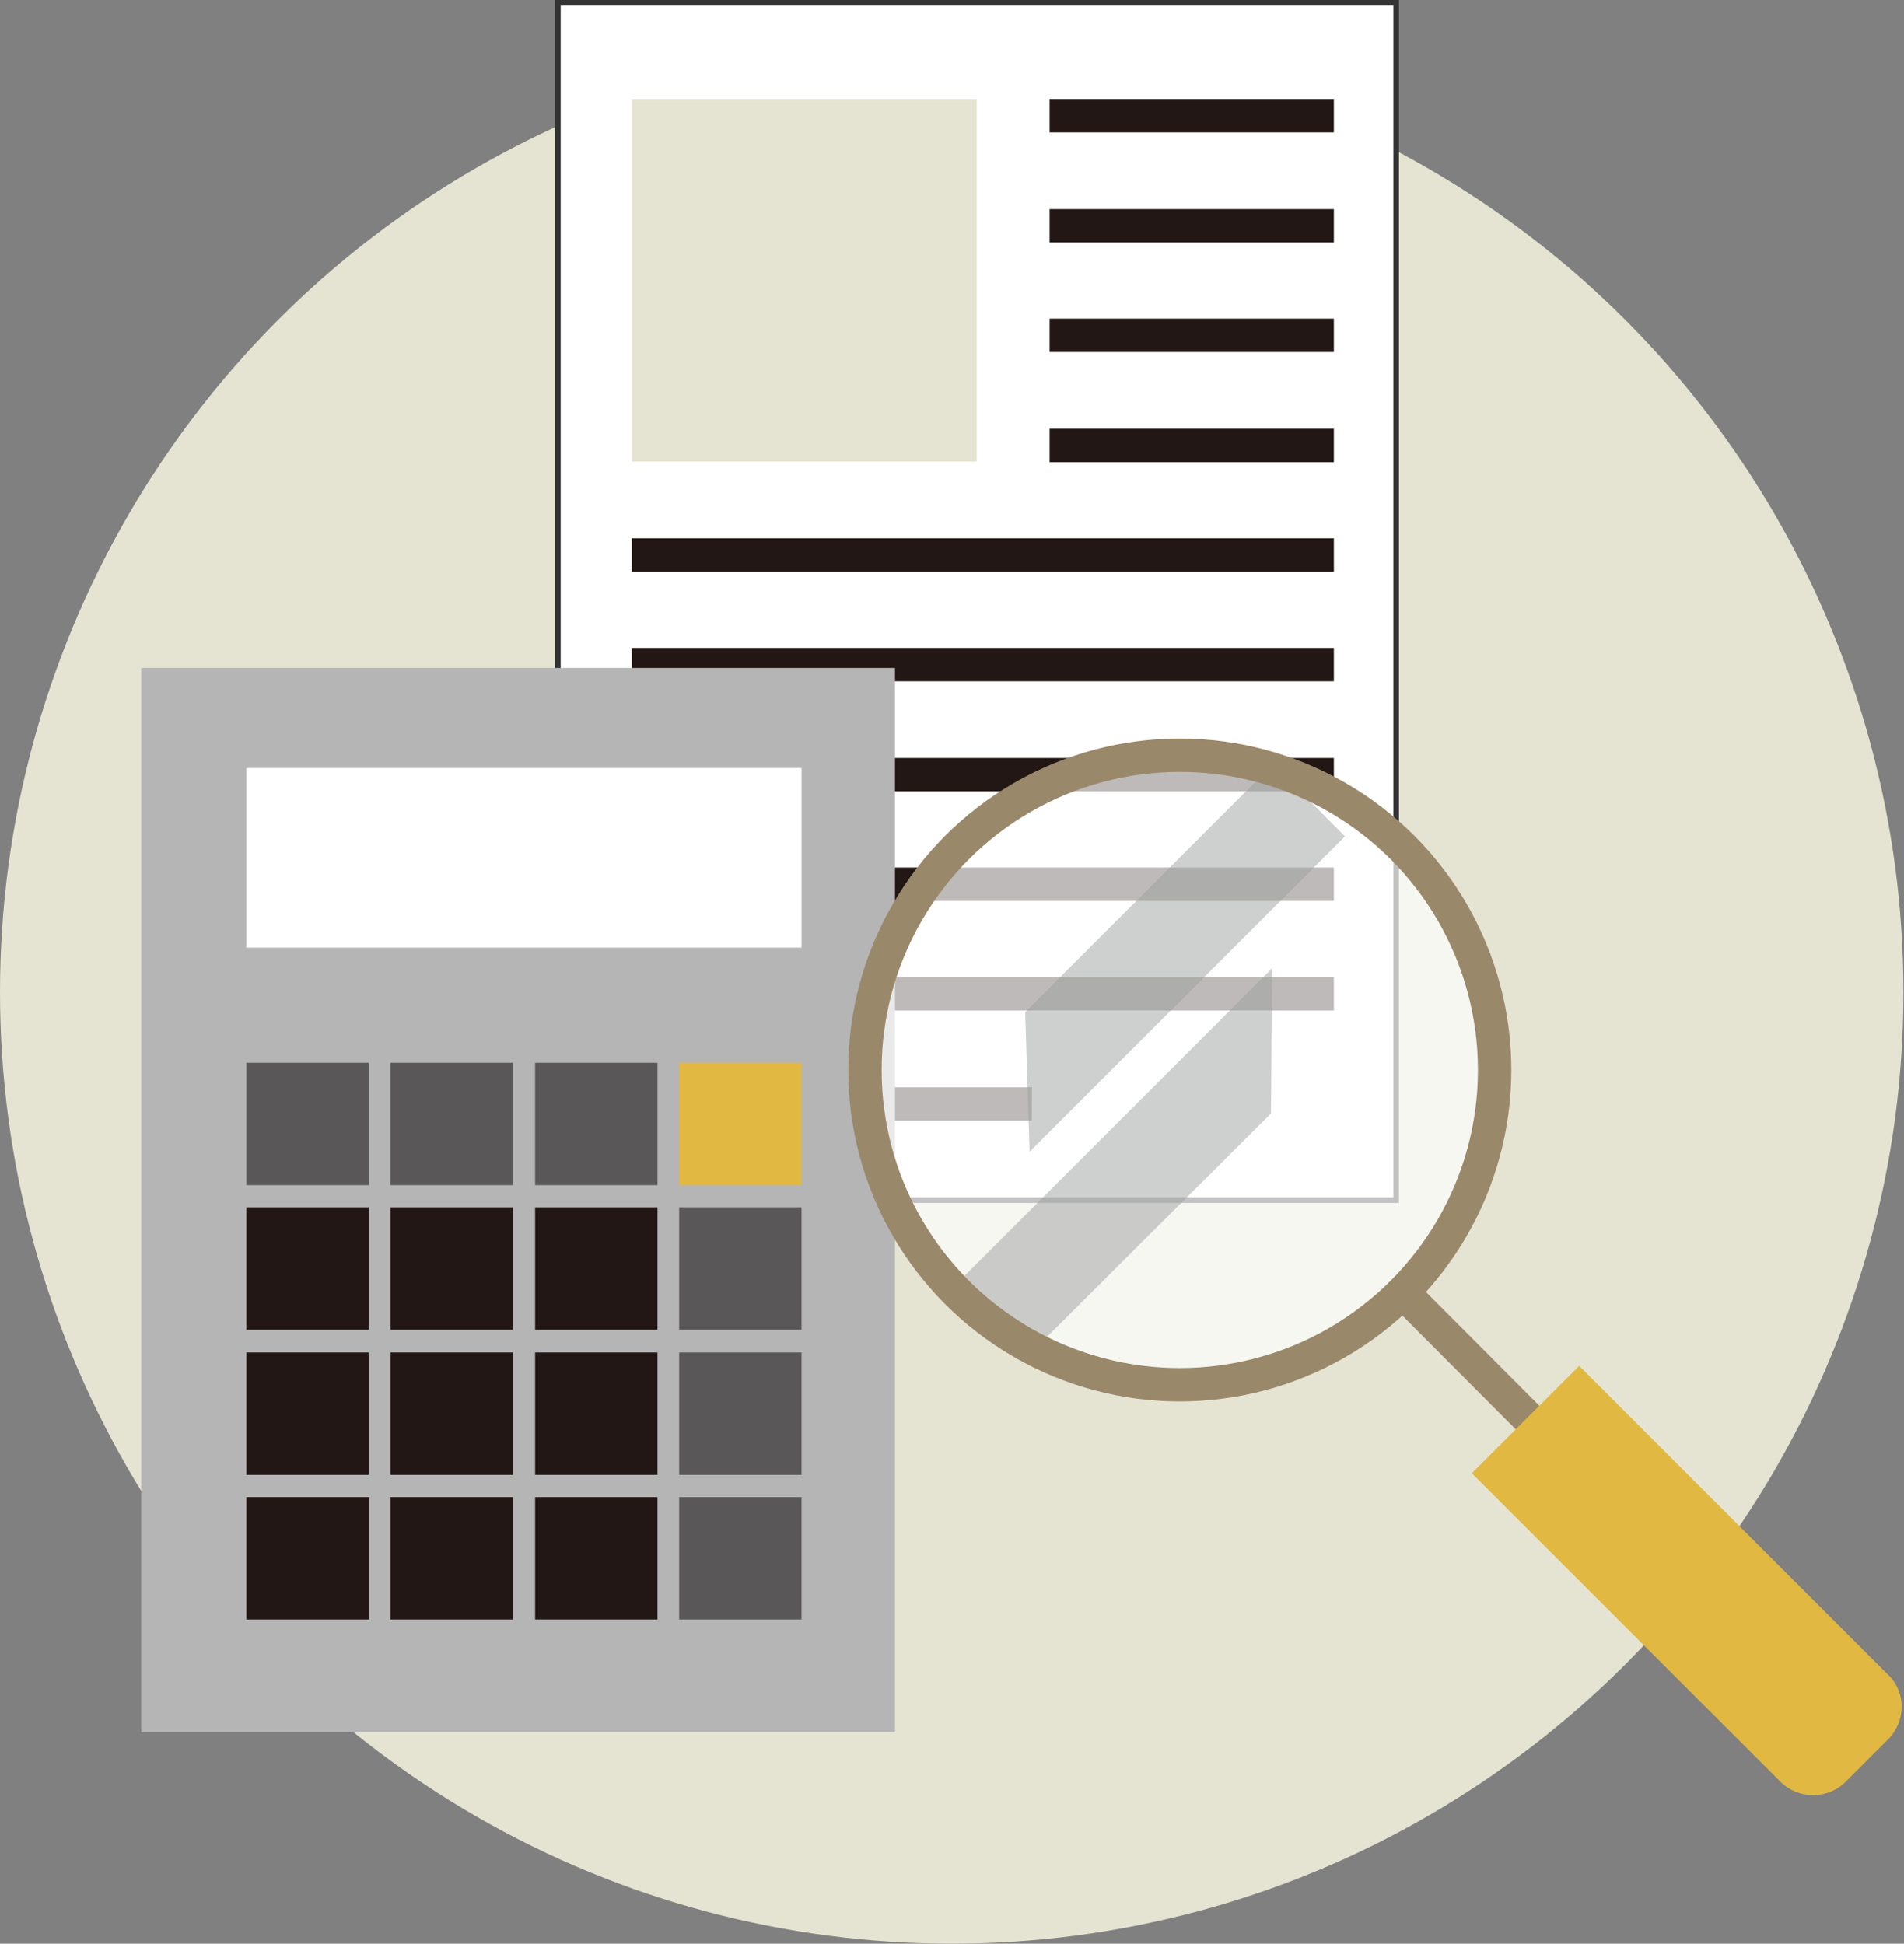 <?xml version="1.0" encoding="utf-8"?>
<!-- Generator: Adobe Illustrator 28.6.0, SVG Export Plug-In . SVG Version: 9.03 Build 54939)  -->
<svg version="1.0" id="レイヤー_1" xmlns="http://www.w3.org/2000/svg" xmlns:xlink="http://www.w3.org/1999/xlink" x="0px"
	 y="0px" viewBox="0 0 342.3 349.5" style="enable-background:new 0 0 342.3 349.5;" xml:space="preserve">
<rect x="0" y="0" width="342.3" height="349.5" fill="#808080" stroke="none"/>
<style type="text/css">
	.st0{fill:#E5E4D2;}
	.st1{fill:#FFFFFF;stroke:#333333;stroke-miterlimit:10;}
	.st2{fill:#221714;}
	.st3{fill:#B5B5B6;}
	.st4{fill:#595757;}
	.st5{fill:#E1B842;}
	.st6{fill:#FFFFFF;}
	.st7{opacity:0.7;fill:#FFFFFF;}
	.st8{opacity:0.5;fill:#9FA0A0;}
	.st9{fill:none;stroke:#9A886B;stroke-width:6;stroke-miterlimit:10;}
</style>
<circle class="st0" cx="171.1" cy="178.4" r="171.1"/>
<g>
	<rect x="100.3" y="0.5" class="st1" width="150.7" height="215.3"/>
	<rect x="113.6" y="17.8" class="st0" width="62" height="65.2"/>
	<rect x="188.7" y="17.8" class="st2" width="51.1" height="6"/>
	<rect x="188.7" y="37.6" class="st2" width="51.1" height="6"/>
	<rect x="188.7" y="57.3" class="st2" width="51.1" height="6"/>
	<rect x="188.7" y="77.1" class="st2" width="51.1" height="6"/>
	<rect x="113.6" y="96.8" class="st2" width="126.2" height="6"/>
	<rect x="113.6" y="116.5" class="st2" width="126.2" height="6"/>
	<rect x="113.6" y="136.3" class="st2" width="126.2" height="6"/>
	<rect x="113.6" y="156" class="st2" width="126.2" height="6"/>
	<rect x="113.6" y="175.7" class="st2" width="126.2" height="6"/>
	<rect x="113.6" y="195.5" class="st2" width="71.9" height="6"/>
</g>
<g>
	<rect x="25.4" y="120.1" class="st3" width="135.5" height="191.4"/>
	<rect x="44.3" y="191.1" class="st4" width="22" height="22"/>
	<rect x="70.2" y="191.1" class="st4" width="22" height="22"/>
	<rect x="96.2" y="191.1" class="st4" width="22" height="22"/>
	<rect x="122.1" y="191.1" class="st5" width="22" height="22"/>
	<rect x="44.3" y="217.1" class="st2" width="22" height="22"/>
	<rect x="70.2" y="217.1" class="st2" width="22" height="22"/>
	<rect x="96.2" y="217.1" class="st2" width="22" height="22"/>
	<rect x="122.1" y="217.1" class="st4" width="22" height="22"/>
	<rect x="44.3" y="243.2" class="st2" width="22" height="22"/>
	<rect x="70.2" y="243.2" class="st2" width="22" height="22"/>
	<rect x="96.2" y="243.2" class="st2" width="22" height="22"/>
	<rect x="122.1" y="243.2" class="st4" width="22" height="22"/>
	<rect x="44.3" y="269.2" class="st2" width="22" height="22"/>
	<rect x="70.2" y="269.2" class="st2" width="22" height="22"/>
	<rect x="96.2" y="269.2" class="st2" width="22" height="22"/>
	<rect x="122.1" y="269.2" class="st4" width="22" height="22"/>
	<rect x="44.3" y="138.1" class="st6" width="99.8" height="32.3"/>
</g>
<g>
	<circle class="st7" cx="212.1" cy="192.4" r="56.6"/>
	<g>
		<polygon class="st8" points="185.1,207.1 184.3,182 228.9,137.4 241.8,150.4 		"/>
		<polygon class="st8" points="184.8,243.8 171.9,230.9 228.7,174.1 228.5,200.2 		"/>
		<circle class="st9" cx="212.1" cy="192.4" r="56.6"/>
		<line class="st9" x1="252.2" y1="232.4" x2="282" y2="262.3"/>
		<path class="st5" d="M339.5,312.7l-7.7,7.7c-3.2,3.2-8.5,3.2-11.7,0l-55.5-55.5l19.3-19.3l55.5,55.5
			C342.7,304.2,342.7,309.4,339.5,312.7z"/>
	</g>
</g>
</svg>
